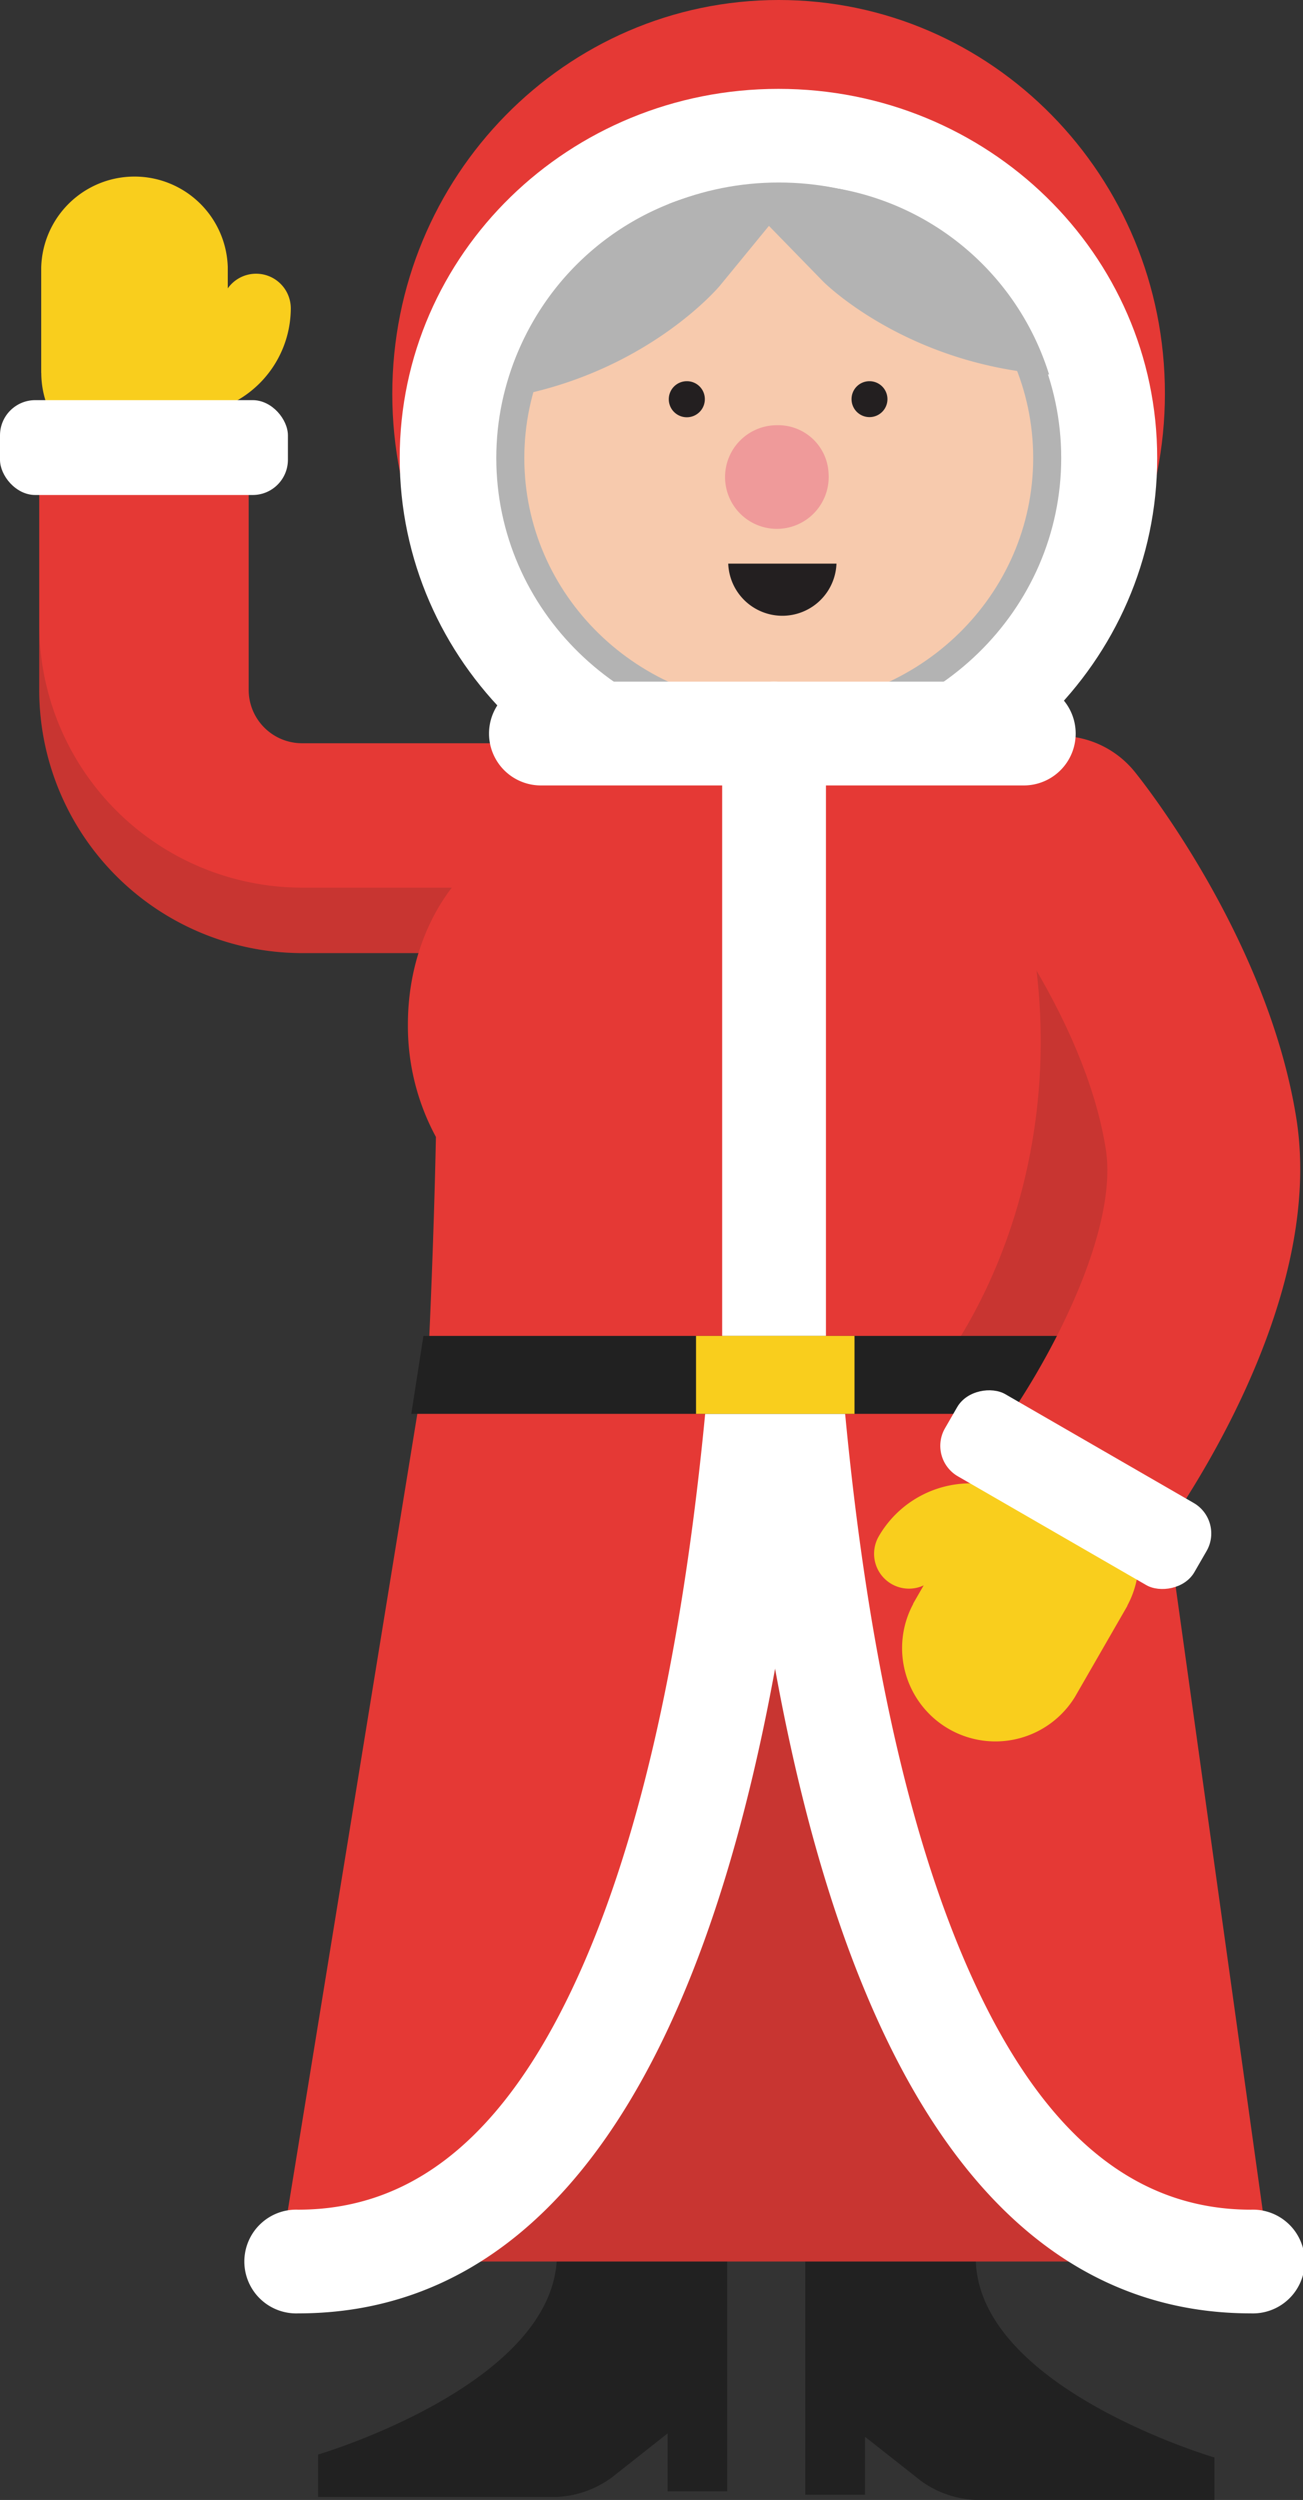 <svg xmlns="http://www.w3.org/2000/svg" viewBox="0 0 172.02 330"><rect x="0" y="0" width="172.02" height="330" fill="#333333" stroke="none"/><defs><style>.cls-1{isolation:isolate;}.cls-2{fill:#e53935;}.cls-3{fill:#fff;}.cls-4{fill:#b3b3b3;}.cls-5{fill:#f7caad;}.cls-11,.cls-6,.cls-8{fill:#231f20;}.cls-7{fill:#ef9a9a;}.cls-11,.cls-8{opacity:0.15;}.cls-8{mix-blend-mode:multiply;}.cls-9{fill:none;}.cls-10{fill:#f9ce1d;}.cls-12{fill:#212121;}</style></defs><title>mrs_claus</title><g class="cls-1"><g id="Layer_2" data-name="Layer 2"><g id="ART"><path class="cls-2" d="M153.79,51.94c0,28.69-22.82,52-51,52s-51-23.26-51-51.95S74.65,0,102.81,0,153.79,23.25,153.79,51.94Z"/><path class="cls-3" d="M152.77,60.45c0,26.92-22.37,48.74-50,48.74s-50-21.82-50-48.74,22.37-48.72,50-48.72S152.77,33.54,152.77,60.45Z"/><path class="cls-4" d="M140.1,60.46c0,20.08-16.69,36.37-37.29,36.37S65.52,80.54,65.52,60.46s16.7-36.37,37.29-36.37S140.1,40.36,140.1,60.46Z"/><path class="cls-5" d="M136.4,60.46c0,18.09-15,32.76-33.59,32.76S69.22,78.55,69.22,60.46s15-32.76,33.59-32.76S136.4,42.36,136.4,60.46Z"/><path class="cls-4" d="M108.7,37.19l-8.77-9,10.8-3.28A35.7,35.7,0,0,1,138.5,49.44C119.51,48.08,108.7,37.19,108.7,37.19Z"/><path class="cls-4" d="M88.3,26.92s12.43-5.13,25.41-1.25l-3.27,5.27L95.73,28.55Z"/><path class="cls-4" d="M95.05,37.7,103,28l-11.06-2.3A36,36,0,0,0,67.66,48.32a36.76,36.76,0,0,0-1.19,4.24C85.27,49.5,95.05,37.7,95.05,37.7Z"/><path class="cls-6" d="M110.43,74.4a7.15,7.15,0,0,1-14.29,0"/><path class="cls-6" d="M93.05,52.63a2.38,2.38,0,1,1-2.38-2.31A2.36,2.36,0,0,1,93.05,52.63Z"/><path class="cls-6" d="M112.42,52.63a2.37,2.37,0,1,0,2.38-2.31A2.36,2.36,0,0,0,112.42,52.63Z"/><path class="cls-7" d="M109.39,62.58a6.84,6.84,0,1,1-6.83-6.45A6.65,6.65,0,0,1,109.39,62.58Z"/><path class="cls-2" d="M103.66,125.81H39.87A34.74,34.74,0,0,1,5.18,91.11V55.65H32.83V91.11a7.05,7.05,0,0,0,7,7h63.79Z"/><path class="cls-8" d="M5.18,82.48v8.63a34.74,34.74,0,0,0,34.69,34.7h63.79v-8.64H39.87A34.73,34.73,0,0,1,5.18,82.48Z"/><path class="cls-9" d="M103.66,122.31H39.87A20.87,20.87,0,0,1,19,101.44V60.11"/><path class="cls-10" d="M19.8,50.16a4.58,4.58,0,0,0,4.59,4.55,14.05,14.05,0,0,0,14-14v0a4.58,4.58,0,1,0-9.16,0,4.88,4.88,0,0,1-4.9,4.85,4.59,4.59,0,0,0-4.57,4.59Z"/><path class="cls-10" d="M5.45,49.25a12.31,12.31,0,0,0,24.62-.09l0-13.87v-.06a12.32,12.32,0,0,0-24.63.1l0,13.87Z"/><rect class="cls-3" y="52.82" width="38.01" height="12.52" rx="4.65" ry="4.65"/><path class="cls-2" d="M126.27,99.49c-25.14-3.84-41.53,1.6-52,9.73-11.3.17-20.42,11.76-20.42,26a30.78,30.78,0,0,0,3.7,14.86c-.27,13.42-.88,26.39-.88,26.39L151.38,182l2.41-55.91S138.42,101.35,126.27,99.49Z"/><path class="cls-3" d="M102.19,196.81A6.85,6.85,0,0,1,95.34,190V96.83a6.85,6.85,0,0,1,13.7,0V190A6.85,6.85,0,0,1,102.19,196.81Z"/><path class="cls-11" d="M159.89,136.14c-4-17.78-13.69-31.94-26-40.48h-8.69A72.45,72.45,0,0,1,135.45,120c8,35.48-9.4,71.89-38.95,81.31a46.33,46.33,0,0,1-28.08.11c13.58,15.36,33.24,22.23,52.52,16.09C150.49,208,167.93,171.63,159.89,136.14Z"/><path class="cls-12" d="M73.6,296.09c0,.51,0,1,0,1.5h-.08C73.53,314.72,42,324,42,324v5.6H73.53v0A13.29,13.29,0,0,0,80.81,327v0l.36-.29.36-.28,6.61-5.22v7.65H96V297.37Z"/><path class="cls-12" d="M128.82,298h-.08c0-.49,0-1,0-1.49l-22.43,1.27V329.3h7.89v-7.64l6.61,5.21.35.28.37.29v0a13.19,13.19,0,0,0,7.27,2.55v0h31.53v-5.6S128.82,315.17,128.82,298Z"/><polygon class="cls-2" points="167.64 298.52 36.9 298.52 55.85 181.99 151.38 181.99 167.64 298.52"/><polygon class="cls-11" points="167.64 298.52 36.9 298.52 76.34 279.38 102.81 209.44 129.29 279.38 167.64 298.52"/><path class="cls-3" d="M39.37,305.37a6.85,6.85,0,1,1,0-13.69c16,0,28.36-10.8,37.91-33,7.91-18.41,13.35-43.91,16.16-75.79a6.85,6.85,0,1,1,13.64,1.2c-2.93,33.33-8.73,60.25-17.22,80C78.09,291.49,61.1,305.37,39.37,305.37Z"/><path class="cls-3" d="M165.17,305.37c-21.91,0-39-14.1-50.71-41.92-8.44-20-14.15-47.21-17-80.88a6.85,6.85,0,0,1,13.65-1.14c2.7,32.23,8.06,58,15.94,76.69,9.53,22.58,22,33.56,38.09,33.56a6.85,6.85,0,1,1,0,13.69Z"/><polygon class="cls-12" points="55.9 176.34 54.3 186.63 150.08 186.63 150.08 176.34 55.9 176.34"/><rect class="cls-10" x="91.89" y="176.34" width="20.92" height="10.29"/><rect class="cls-5" x="88.3" y="90.01" width="28.86" height="9.48"/><path class="cls-2" d="M141.5,210.07a12.76,12.76,0,0,1-10.14-20.47c6.58-8.72,16.39-26.76,14.62-37.94-2.7-17.08-15.85-33.58-16-33.74a12.75,12.75,0,0,1,19.81-16.06c.72.88,17.57,21.86,21.36,45.82,4,25.49-17.08,54.16-19.5,57.35A12.75,12.75,0,0,1,141.5,210.07Z"/><path class="cls-3" d="M135.16,103.68H71.41a6.85,6.85,0,1,1,0-13.7h63.75a6.85,6.85,0,0,1,0,13.7Z"/><path class="cls-10" d="M136.87,203.94a4.58,4.58,0,0,0-1.7-6.24A14,14,0,0,0,116,202.82l0,0a4.58,4.58,0,0,0,8,4.56,4.89,4.89,0,0,1,6.67-1.76,4.58,4.58,0,0,0,6.26-1.68Z"/><path class="cls-10" d="M148.85,211.9a12.32,12.32,0,0,0-21.38-12.23l-6.91,12,0,.05A12.32,12.32,0,0,0,141.91,224l6.91-12Z"/><rect class="cls-3" x="135.76" y="177.61" width="12.52" height="38.01" rx="4.65" ry="4.65" transform="translate(-99.26 221.32) rotate(-60)"/></g></g></g></svg>